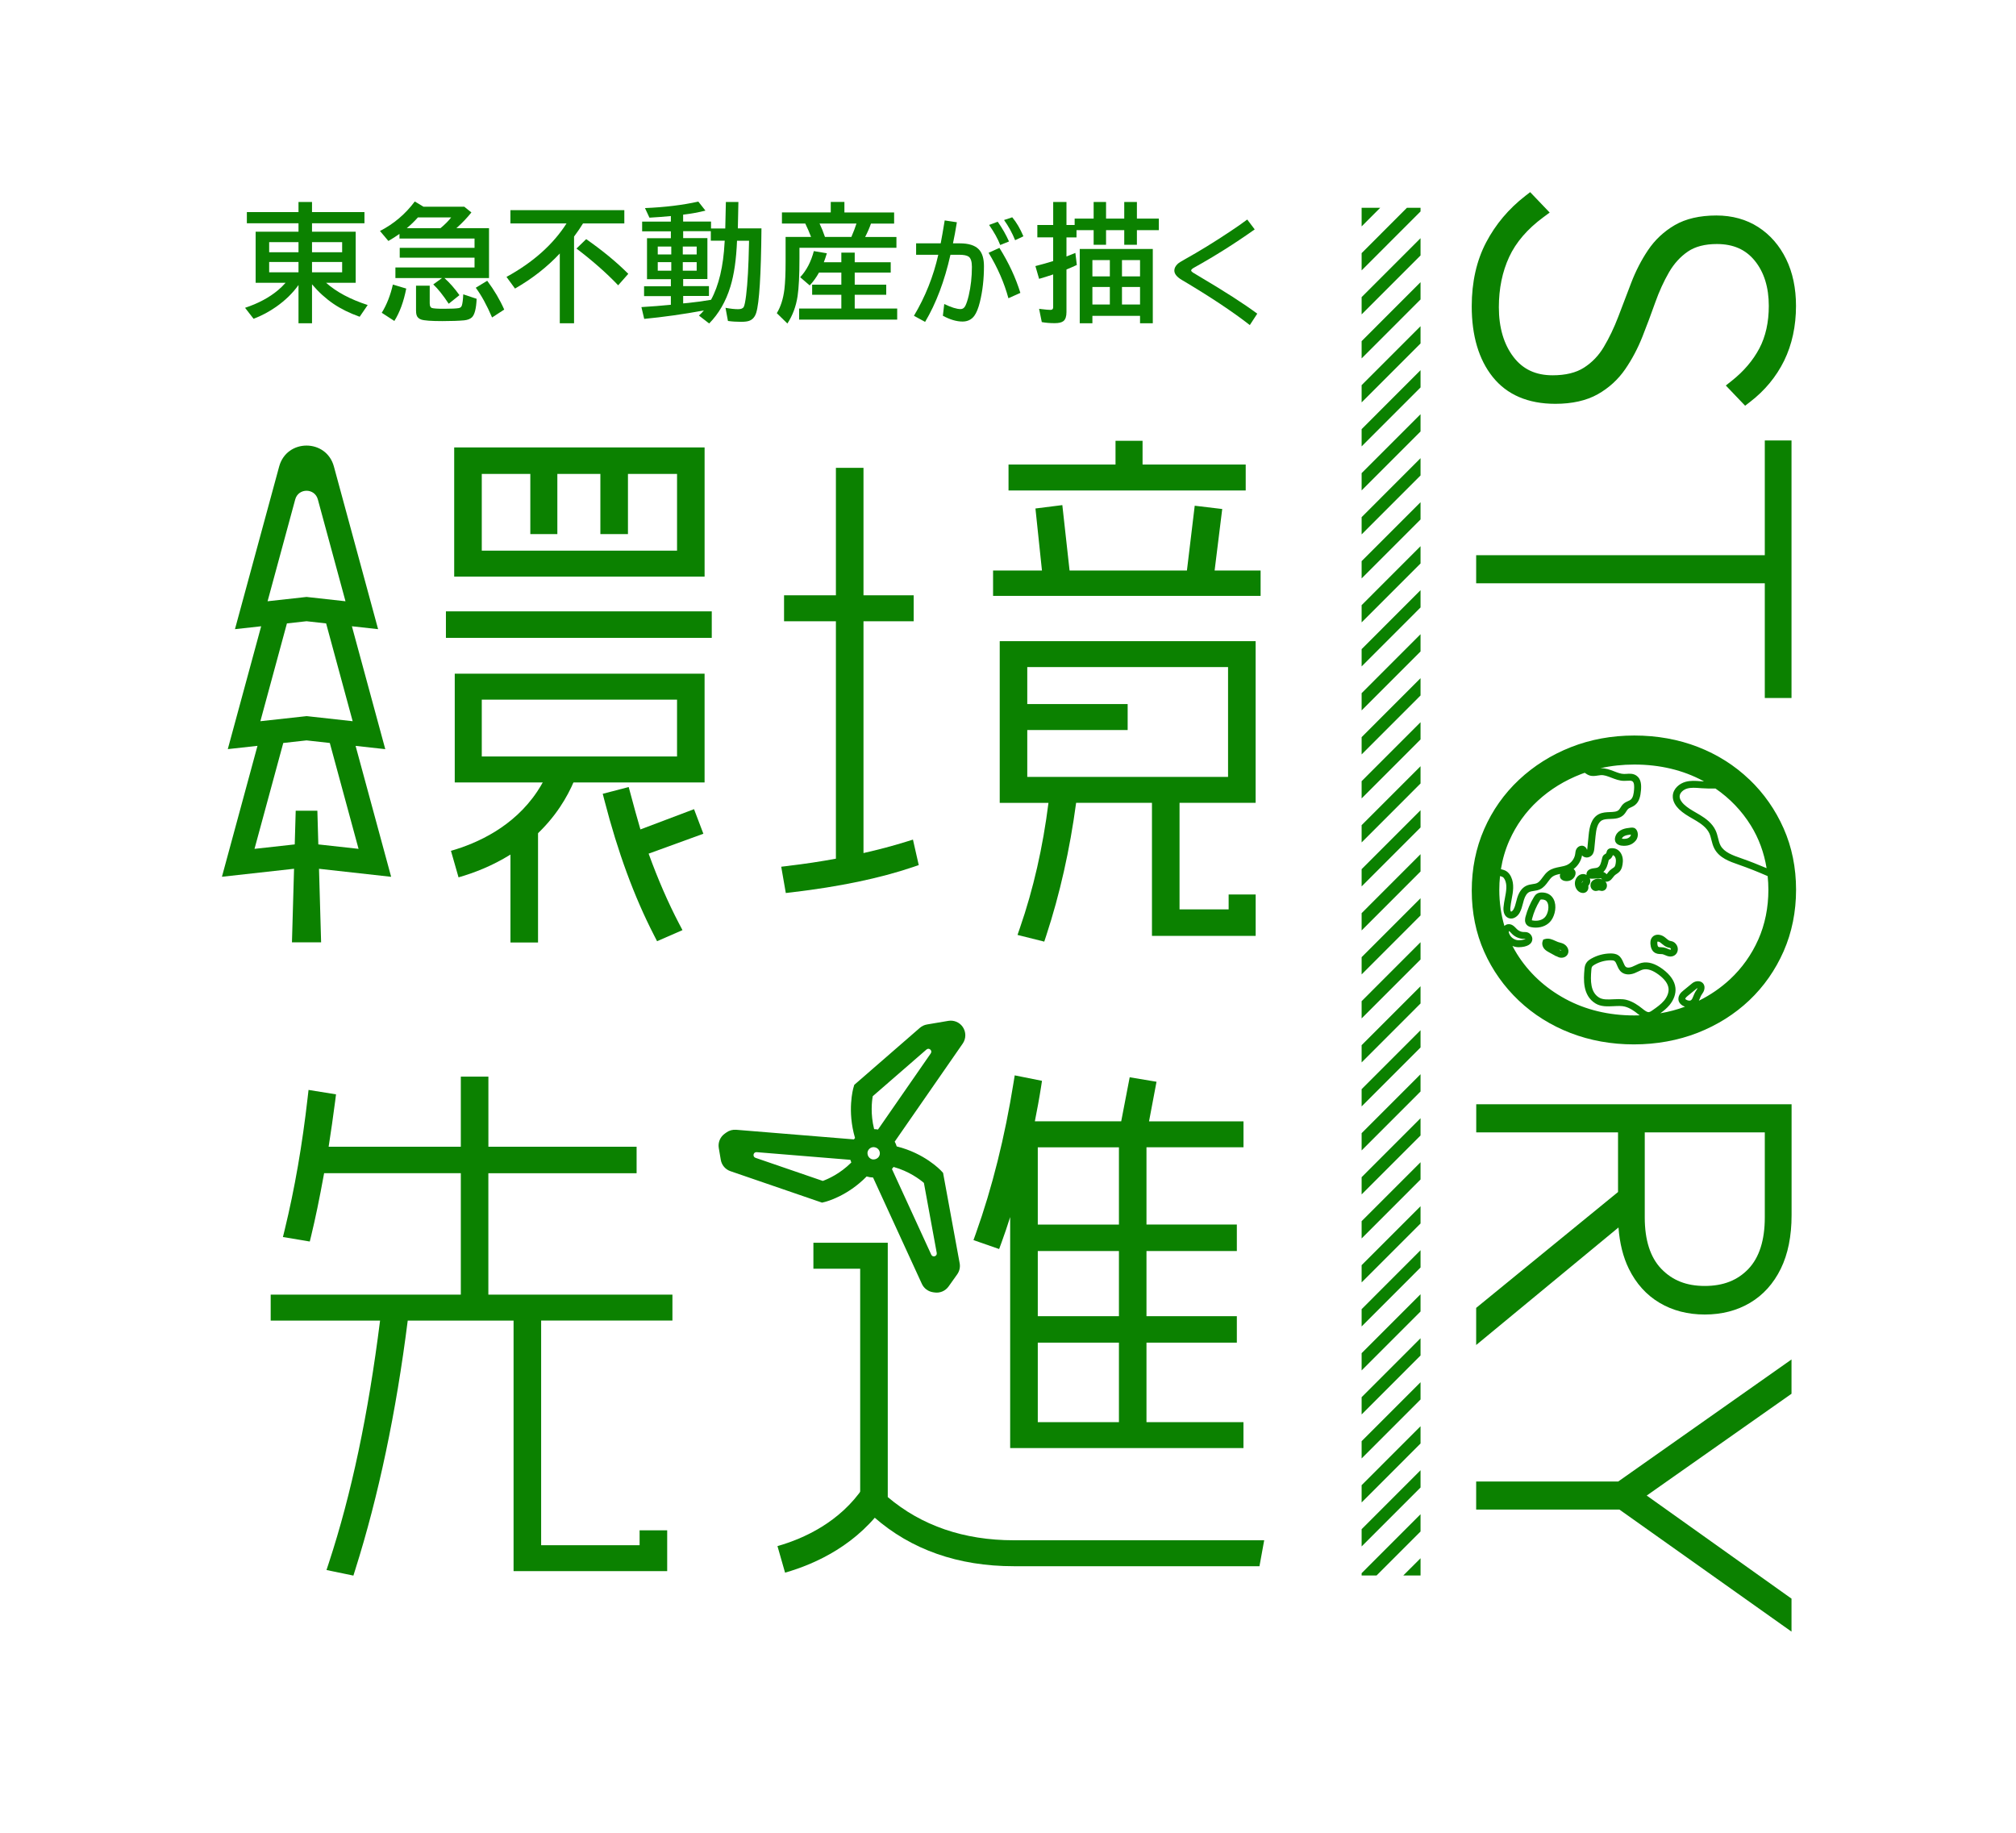 <svg width="220" height="200" viewBox="0 0 220 200" fill="none" xmlns="http://www.w3.org/2000/svg">
<path d="M35.584 30.857C36.709 31.858 38.222 32.667 40.125 33.285L39.249 34.565C38.15 34.173 37.194 33.703 36.382 33.149C35.539 32.573 34.76 31.866 34.049 31.026V35.276H32.575V31.102C31.946 31.986 31.13 32.781 30.133 33.481C29.365 34.019 28.545 34.456 27.672 34.787L26.743 33.59C28.18 33.112 29.377 32.472 30.34 31.666C30.611 31.44 30.889 31.169 31.168 30.857H27.898V25.285H32.575V24.367H26.939V23.143H32.575V22.04H34.049V23.143H39.772V24.367H34.049V25.285H38.816V30.857H35.588H35.584ZM32.575 26.426H29.373V27.529H32.575V26.426ZM32.575 28.59H29.373V29.712H32.575V28.59ZM34.049 26.426V27.529H37.337V26.426H34.049ZM34.049 28.59V29.712H37.337V28.59H34.049Z" fill="#0B8100"/>
<path d="M49.802 24.897H53.365V30.345H48.504C49.098 30.883 49.64 31.504 50.137 32.208L48.967 33.146C48.35 32.212 47.789 31.508 47.281 31.037L48.233 30.345H43.15V29.189H51.785V28.116H43.621V27.043H51.785V26.03H43.594V25.526C43.214 25.793 42.812 26.049 42.383 26.294L41.465 25.206C42.966 24.438 44.23 23.369 45.265 21.987L46.217 22.559H50.667L51.442 23.184C50.979 23.76 50.471 24.299 49.918 24.796L49.802 24.897ZM41.66 34.132C42.21 33.236 42.612 32.208 42.872 31.052L44.332 31.489C44.053 32.916 43.621 34.098 43.034 35.024L41.66 34.132ZM48.071 24.897C48.56 24.491 48.948 24.099 49.234 23.727H45.603C45.219 24.163 44.813 24.551 44.392 24.897H48.068H48.071ZM45.404 31.173H46.894V33.097C46.894 33.383 46.973 33.552 47.123 33.605C47.304 33.665 47.74 33.695 48.429 33.695C49.256 33.695 49.806 33.669 50.065 33.62C50.242 33.59 50.355 33.488 50.404 33.323C50.475 33.097 50.528 32.694 50.554 32.118L52.014 32.607C51.969 33.669 51.796 34.343 51.499 34.629C51.303 34.81 51.021 34.919 50.648 34.956C50.069 35.009 49.279 35.039 48.282 35.039C47.067 35.039 46.295 34.983 45.964 34.87C45.701 34.779 45.535 34.618 45.46 34.388C45.419 34.256 45.4 34.083 45.4 33.872V31.18L45.404 31.173ZM53.699 34.644C53.128 33.311 52.537 32.231 51.92 31.399L53.169 30.638C53.94 31.674 54.557 32.72 55.024 33.782L53.699 34.644Z" fill="#0B8100"/>
<path d="M63.623 24.381C63.371 24.799 63.044 25.277 62.645 25.816V35.276H61.088V27.66C59.715 29.132 58.086 30.409 56.201 31.489L55.272 30.217C58.161 28.636 60.347 26.689 61.825 24.381H55.7V22.932H68.131V24.381H63.623ZM67.461 31.135C66.174 29.784 64.654 28.447 62.909 27.122L63.97 26.094C65.772 27.355 67.303 28.617 68.563 29.882L67.461 31.131V31.135Z" fill="#0B8100"/>
<path d="M79.146 24.923L79.213 22.04H80.579L80.519 24.923H83.096C83.051 29.994 82.859 33.062 82.524 34.132C82.377 34.595 82.118 34.888 81.734 35.016C81.538 35.084 81.249 35.118 80.865 35.118C80.361 35.118 79.887 35.088 79.439 35.024L79.172 33.59C79.695 33.687 80.154 33.74 80.553 33.74C80.876 33.74 81.079 33.654 81.17 33.477C81.256 33.303 81.339 32.886 81.422 32.227C81.584 30.913 81.689 29.038 81.734 26.61L81.742 26.271H80.429C80.35 28.285 80.113 29.953 79.706 31.278C79.213 32.893 78.438 34.233 77.389 35.299L76.275 34.437C76.497 34.23 76.678 34.041 76.813 33.879C74.548 34.294 72.378 34.598 70.301 34.798L69.996 33.511C71.125 33.443 72.197 33.36 73.209 33.258V32.313H70.286V31.24H73.209V30.465H70.606V25.996H73.209V25.243H70.075V24.182H73.209V23.576C72.524 23.643 71.746 23.704 70.873 23.753L70.384 22.706C72.558 22.616 74.499 22.378 76.207 21.998L76.983 22.985C76.245 23.169 75.432 23.32 74.548 23.425V24.178H77.592V24.931H79.142L79.146 24.923ZM73.254 26.904H71.779V27.766H73.254V26.904ZM73.254 28.605H71.779V29.539H73.254V28.605ZM74.511 26.904V27.766H76.027V26.904H74.511ZM74.511 28.605V29.539H76.027V28.605H74.511ZM79.085 26.264H77.569V25.228H74.552V25.981H77.197V30.45H74.552V31.225H77.366V32.298H74.552V33.108L75.124 33.055C75.884 32.98 76.708 32.863 77.592 32.716C78.442 31.161 78.939 29.072 79.074 26.444L79.089 26.26L79.085 26.264Z" fill="#0B8100"/>
<path d="M92.144 23.185H97.573V24.397H95.045C94.894 24.841 94.684 25.327 94.413 25.858H97.825V27.04H87.242V28.222C87.242 30.036 87.174 31.399 87.039 32.31C86.87 33.428 86.501 34.426 85.925 35.303L84.77 34.173C85.196 33.481 85.474 32.607 85.602 31.553C85.689 30.808 85.73 29.806 85.73 28.542V25.854H88.51C88.326 25.368 88.115 24.882 87.878 24.393H85.331V23.181H90.658V22.036H92.148V23.181L92.144 23.185ZM89.898 28.617H91.813V27.57H93.273V28.617H97.201V29.746H93.273V31.064H96.712V32.167H93.273V33.669H97.908V34.877H87.205V33.669H91.813V32.167H88.627V31.064H91.813V29.746H89.372C89.086 30.266 88.747 30.736 88.36 31.147L87.321 30.251C88.006 29.52 88.503 28.572 88.811 27.401L90.233 27.638C90.124 28 90.015 28.327 89.902 28.617H89.898ZM89.436 24.393C89.639 24.815 89.838 25.3 90.026 25.854H92.908C93.145 25.308 93.329 24.822 93.465 24.393H89.436Z" fill="#0B8100"/>
<path d="M99.977 26.554H102.656C102.776 25.933 102.912 25.157 103.062 24.231L103.092 24.054L104.42 24.254C104.281 25.112 104.142 25.876 103.995 26.554H104.729C105.699 26.554 106.395 26.772 106.813 27.209C107.189 27.601 107.377 28.21 107.377 29.042C107.377 30.439 107.231 31.742 106.933 32.954C106.764 33.643 106.557 34.147 106.316 34.475C106.008 34.881 105.583 35.088 105.037 35.088C104.383 35.088 103.668 34.877 102.893 34.456L103.043 33.176C103.811 33.545 104.405 33.729 104.83 33.729C105.052 33.729 105.225 33.609 105.346 33.372C105.474 33.112 105.598 32.739 105.714 32.25C105.944 31.26 106.061 30.217 106.061 29.125C106.061 28.549 105.944 28.18 105.714 28.011C105.515 27.868 105.161 27.8 104.653 27.8H103.72C103.077 30.665 102.155 33.104 100.955 35.126L99.736 34.46C100.978 32.378 101.862 30.157 102.392 27.8H99.973V26.558L99.977 26.554ZM110.045 32.544C109.589 30.861 108.867 29.208 107.881 27.585L109.063 27.051C110.082 28.677 110.842 30.311 111.35 31.96L110.048 32.544H110.045ZM109.149 26.731C108.897 26.076 108.495 25.349 107.938 24.547L108.878 24.197C109.367 24.89 109.778 25.605 110.109 26.351L109.153 26.735L109.149 26.731ZM110.778 26.211C110.462 25.432 110.06 24.698 109.571 24.009L110.462 23.712C110.929 24.265 111.331 24.958 111.681 25.786L110.778 26.211Z" fill="#0B8100"/>
<path d="M114.932 24.551V22.04H116.381V24.551H117.273V23.851H119.346V22.04H120.7V23.851H122.686V22.04H124.067V23.851H126.46V25.116H124.067V26.708H122.686V25.116H120.7V26.708H119.346V25.116H117.476V25.906H116.381V27.988C116.727 27.856 117.051 27.728 117.352 27.6L117.51 28.914C117.152 29.084 116.799 29.234 116.456 29.377L116.381 29.411V34.049C116.381 34.531 116.272 34.858 116.054 35.035C115.862 35.19 115.546 35.265 115.094 35.265C114.59 35.265 114.124 35.227 113.687 35.148L113.394 33.699L113.657 33.733C114.112 33.786 114.428 33.816 114.616 33.816C114.774 33.816 114.869 33.767 114.902 33.673C114.921 33.627 114.929 33.56 114.929 33.477V29.946C114.349 30.142 113.838 30.303 113.394 30.428L112.991 29.035C113.589 28.884 114.236 28.703 114.929 28.489V25.902H113.202V24.551H114.929H114.932ZM125.801 27.167V35.276H124.409V34.467H119.21V35.276H117.829V27.167H125.801ZM119.21 28.38V30.16H121.114V28.38H119.21ZM119.21 31.316V33.228H121.114V31.316H119.21ZM124.409 30.16V28.38H122.438V30.16H124.409ZM124.409 33.228V31.316H122.438V33.228H124.409Z" fill="#0B8100"/>
<path d="M136.392 35.476C134.51 34.008 132.046 32.37 128.995 30.563C128.435 30.236 128.152 29.889 128.152 29.524C128.152 29.264 128.276 29.023 128.521 28.794C128.626 28.692 128.886 28.526 129.307 28.293C130.842 27.439 132.501 26.422 134.277 25.236C134.947 24.796 135.556 24.367 136.106 23.956L136.922 25.033C134.778 26.554 132.577 27.943 130.319 29.197C130.097 29.321 129.988 29.426 129.988 29.509C129.988 29.577 130.048 29.652 130.169 29.735C130.203 29.761 130.395 29.878 130.748 30.085C133.604 31.772 135.756 33.153 137.2 34.23L136.384 35.48L136.392 35.476Z" fill="#0B8100"/>
<path d="M77.672 66.714H48.662V69.606H77.672V66.714Z" fill="#0B8100"/>
<path d="M49.565 62.92H76.89V48.825H49.565V62.92ZM52.575 51.716H57.872V58.282H60.822V51.716H65.517V58.282H68.527V51.716H73.884V60.089H52.575V51.716Z" fill="#0B8100"/>
<path d="M63.101 85.383H76.889V73.517H49.625V85.383H63.101ZM55.705 91.177V102.851H58.714V89.739L55.705 91.177ZM73.883 82.552H52.575V76.348H73.883V82.552Z" fill="#0B8100"/>
<path d="M75.734 88.301L69.887 90.51C69.504 89.212 69.15 87.898 68.804 86.607L68.608 85.884L65.775 86.622L65.963 87.348C67.427 93.014 69.199 97.833 71.381 102.079L71.705 102.708L74.477 101.499L74.101 100.784C72.92 98.525 71.802 95.962 70.783 93.153L76.757 90.981L75.738 88.301H75.734Z" fill="#0B8100"/>
<path d="M86.043 94.486L85.253 94.58L85.753 97.449L86.461 97.366C91.603 96.76 96.028 95.837 99.617 94.621L100.26 94.403L99.628 91.621L98.853 91.862C97.409 92.31 95.855 92.724 94.23 93.089V67.795H99.707V64.964H94.23V51.05H91.22V64.964H85.561V67.795H91.22V93.703C89.531 94.015 87.834 94.271 86.047 94.482L86.043 94.486Z" fill="#0B8100"/>
<path d="M137.023 87.612V69.963H109.097V87.612H114.416C113.807 92.461 112.761 97.046 111.305 101.247L111.038 102.023L113.957 102.753L114.176 102.087C115.65 97.596 116.749 92.728 117.434 87.608H125.71V102.124H137.027V97.607H134.078V99.233H128.72V87.608H137.027L137.023 87.612ZM112.103 84.781V79.661H123.058V76.83H112.103V72.794H134.014V84.781H112.103Z" fill="#0B8100"/>
<path d="M124.684 48.102H121.734V50.692H110.057V53.523H135.94V50.692H124.684V48.102Z" fill="#0B8100"/>
<path d="M137.566 62.257H132.547L133.378 55.545L130.376 55.187L129.526 62.257H116.719L115.929 55.119L112.995 55.488L113.706 62.257H108.371V65.028H137.566V62.257Z" fill="#0B8100"/>
<path d="M53.297 128.029H69.471V125.137H53.297V117.488H50.288V125.137H35.863C36.123 123.428 36.367 121.81 36.578 120.142L36.668 119.419L33.67 118.937L33.58 119.72C32.985 124.964 32.161 129.704 31.067 134.203L30.875 134.989L33.805 135.479L33.971 134.797C34.415 132.964 34.84 130.924 35.37 128.025H50.288V141.276H29.539V144.107H41.476C40.182 154.373 38.358 163.017 35.893 170.524L35.63 171.326L38.565 171.935L38.768 171.288C41.307 163.258 43.233 154.114 44.494 144.107H56.044V171.45H72.808V166.992H69.798V168.619H59.053V144.104H73.38V141.273H53.293V128.021L53.297 128.029Z" fill="#0B8100"/>
<path d="M135.699 125.198V122.367H125.39L126.207 118.045L123.28 117.555L122.354 122.363H112.93C113.163 121.173 113.404 119.923 113.6 118.655L113.709 117.943L110.733 117.348L110.609 118.12C109.657 124.068 108.272 129.617 106.489 134.609L106.233 135.324L109.032 136.299L109.288 135.603C109.616 134.703 109.932 133.781 110.236 132.81V158.021H135.695V155.19H125.112V146.517H134.973V143.625H125.112V136.518H134.973V133.627H125.112V125.194H135.695L135.699 125.198ZM122.106 155.19H113.25V146.517H122.106V155.19ZM122.106 143.625H113.25V136.518H122.106V143.625ZM122.106 133.63H113.25V125.198H122.106V133.63Z" fill="#0B8100"/>
<path d="M95.385 165.558C99.433 169.108 104.561 170.911 110.633 170.911H137.442L137.958 168.08H110.633C105.193 168.08 100.569 166.495 96.879 163.367V135.614H88.764V138.445H93.869V163.292" fill="#0B8100"/>
<path d="M169.729 44.066C171.572 44.066 173.13 43.713 174.36 43.02C175.575 42.335 176.583 41.412 177.358 40.283C178.103 39.199 178.735 38.002 179.24 36.722C179.729 35.483 180.199 34.23 180.635 32.995C181.057 31.809 181.561 30.702 182.136 29.708C182.678 28.775 183.37 28.01 184.198 27.446C184.992 26.904 186.053 26.629 187.351 26.629C189.142 26.629 190.496 27.224 191.489 28.447C192.509 29.697 193.024 31.357 193.024 33.379C193.024 35.163 192.678 36.722 191.993 38.02C191.297 39.334 190.285 40.524 188.98 41.556L188.333 42.068L190.44 44.273L190.974 43.863C192.584 42.628 193.837 41.111 194.698 39.361C195.556 37.606 195.992 35.592 195.992 33.379C195.992 31.455 195.631 29.735 194.917 28.274C194.194 26.791 193.167 25.616 191.873 24.78C190.571 23.941 189.032 23.515 187.302 23.515C185.489 23.515 183.961 23.869 182.761 24.566C181.58 25.255 180.594 26.177 179.838 27.306C179.112 28.387 178.495 29.588 178.006 30.868L176.595 34.568C176.139 35.758 175.613 36.865 175.018 37.862C174.465 38.796 173.735 39.556 172.851 40.121C171.99 40.675 170.839 40.953 169.435 40.953C167.588 40.953 166.192 40.302 165.165 38.958C164.104 37.572 163.566 35.743 163.566 33.522C163.566 31.496 163.943 29.652 164.691 28.041C165.429 26.444 166.685 24.984 168.423 23.704L169.112 23.195L166.982 20.967L166.448 21.381C164.65 22.774 163.213 24.475 162.178 26.448C161.136 28.432 160.605 30.777 160.605 33.424C160.605 36.635 161.373 39.229 162.889 41.126C164.443 43.076 166.745 44.066 169.733 44.066H169.729Z" fill="#0B8100"/>
<path d="M195.502 76.168V48.065H192.587V60.586H161.09V63.65H192.587V76.168H195.502Z" fill="#0B8100"/>
<path d="M190.89 85.052C189.299 83.527 187.414 82.338 185.288 81.51C183.166 80.685 180.83 80.263 178.347 80.263C175.864 80.263 173.565 80.693 171.428 81.532C169.288 82.375 167.384 83.573 165.763 85.093C164.137 86.618 162.858 88.433 161.963 90.481C161.064 92.532 160.608 94.791 160.608 97.189C160.608 99.587 161.064 101.831 161.963 103.852C162.858 105.867 164.13 107.659 165.736 109.183C167.339 110.704 169.243 111.897 171.387 112.726C173.524 113.55 175.853 113.968 178.302 113.968C180.751 113.968 183.129 113.539 185.273 112.699C187.414 111.856 189.303 110.666 190.894 109.161C192.485 107.651 193.746 105.848 194.645 103.8C195.544 101.748 195.999 99.489 195.999 97.091C195.999 94.693 195.544 92.442 194.645 90.405C193.749 88.376 192.489 86.573 190.898 85.052H190.89ZM187.199 86.042C188.772 87.123 190.07 88.474 191.067 90.085C191.94 91.493 192.508 93.056 192.783 94.738C191.853 94.343 190.916 93.974 189.968 93.643C189.118 93.346 188.155 93.01 187.756 92.265C187.632 92.032 187.561 91.757 187.489 91.463C187.421 91.188 187.35 90.902 187.222 90.627C186.853 89.822 186.116 89.302 185.518 88.937C185.379 88.854 185.239 88.772 185.081 88.681C184.588 88.395 184.126 88.128 183.75 87.763C183.531 87.552 183.279 87.224 183.294 86.882C183.317 86.479 183.731 86.155 184.126 86.046C184.551 85.929 185.036 85.963 185.506 86.001L185.713 86.016C186.206 86.05 186.703 86.057 187.199 86.046V86.042ZM164.72 91.7C165.454 90.048 166.5 88.591 167.828 87.371C169.164 86.14 170.747 85.169 172.531 84.476C172.666 84.423 172.802 84.378 172.937 84.329C172.948 84.337 172.96 84.344 172.975 84.356C173.106 84.446 173.257 84.551 173.445 84.615C173.772 84.725 174.092 84.672 174.378 84.627C174.483 84.608 174.592 84.593 174.698 84.585C175.07 84.566 175.424 84.702 175.86 84.871C176.282 85.033 176.718 85.203 177.207 85.21C177.324 85.21 177.433 85.206 177.549 85.199C177.783 85.184 178.005 85.169 178.136 85.255C178.355 85.398 178.343 85.835 178.321 86.151C178.287 86.584 178.223 87.062 177.933 87.277C177.862 87.33 177.764 87.375 177.659 87.42C177.501 87.492 177.327 87.57 177.169 87.71C177.019 87.842 176.921 87.996 176.835 88.135C176.778 88.226 176.722 88.316 176.658 88.38C176.451 88.591 176.078 88.602 175.683 88.617C175.303 88.632 174.871 88.647 174.487 88.839C173.652 89.261 173.449 90.247 173.362 91.154L173.234 92.468C173.223 92.574 173.212 92.672 173.189 92.743C173.151 92.626 173.08 92.472 172.914 92.37C172.783 92.288 172.625 92.265 172.467 92.306C172.29 92.352 172.132 92.472 172.038 92.634C171.944 92.8 171.921 92.973 171.906 93.108L171.899 93.176C171.827 93.711 171.462 94.189 170.969 94.403C170.747 94.497 170.495 94.546 170.228 94.599C169.799 94.682 169.352 94.769 168.964 95.058C168.697 95.258 168.509 95.51 168.328 95.759C168.14 96.015 167.967 96.252 167.738 96.361C167.602 96.425 167.433 96.451 167.249 96.478C167.03 96.511 166.782 96.549 166.545 96.666C166.097 96.884 165.77 97.328 165.567 97.987C165.526 98.123 165.488 98.262 165.454 98.405C165.379 98.706 165.304 98.989 165.172 99.23C165.085 99.388 164.935 99.497 164.89 99.478C164.86 99.467 164.796 99.331 164.818 99.075C164.845 98.77 164.905 98.447 164.961 98.134C165.115 97.321 165.273 96.481 164.897 95.683C164.773 95.416 164.604 95.213 164.401 95.077C164.213 94.953 164.009 94.904 163.825 94.855C163.814 94.855 163.802 94.847 163.791 94.844C163.968 93.745 164.277 92.694 164.717 91.704L164.72 91.7ZM164.683 101.865C164.641 101.741 164.645 101.669 164.653 101.628C164.653 101.613 164.664 101.601 164.668 101.594C164.728 101.62 164.856 101.756 164.909 101.812L165.006 101.914C165.341 102.249 165.808 102.445 166.286 102.452H166.357C166.432 102.452 166.459 102.452 166.485 102.441C166.444 102.497 166.161 102.599 165.729 102.606C165.281 102.606 164.833 102.286 164.69 101.865H164.683ZM179.98 110.444C179.75 110.486 179.472 110.264 179.209 110.053C178.78 109.71 178.197 109.292 177.501 109.112C177.267 109.051 177 109.025 176.669 109.025C176.477 109.025 176.282 109.036 176.071 109.044C175.473 109.074 174.908 109.104 174.506 108.859C173.543 108.272 173.562 107.011 173.656 105.874C173.667 105.739 173.678 105.599 173.727 105.509C173.784 105.407 173.919 105.321 174.032 105.257C174.555 104.959 175.153 104.797 175.751 104.79C175.905 104.79 176.078 104.797 176.18 104.865C176.3 104.944 176.379 105.132 176.462 105.332C176.575 105.599 176.699 105.904 176.985 106.111C177.339 106.371 177.847 106.401 178.381 106.194C178.516 106.141 178.648 106.077 178.78 106.013C178.968 105.923 179.148 105.833 179.325 105.795C179.795 105.69 180.36 105.878 180.999 106.356C181.665 106.849 182.03 107.357 182.083 107.862C182.128 108.283 181.951 108.765 181.601 109.187C181.259 109.597 180.789 109.925 180.337 110.241C180.217 110.328 180.089 110.414 179.976 110.433L179.98 110.444ZM185.115 108.065C185.074 108.125 185.036 108.182 184.999 108.246C184.916 108.389 184.859 108.532 184.803 108.675C184.72 108.882 184.645 109.078 184.521 109.153C184.385 109.236 184.167 109.183 184.02 109.097C183.93 109.044 183.911 109.01 183.911 109.01C183.911 108.999 183.911 108.954 183.945 108.905C183.998 108.822 184.099 108.739 184.193 108.66L185.142 107.884C185.172 107.858 185.213 107.843 185.247 107.832C185.228 107.896 185.175 107.975 185.115 108.061V108.065ZM191.872 102.535C191.138 104.184 190.1 105.644 188.787 106.868C187.79 107.794 186.654 108.577 185.394 109.202C185.435 109.112 185.473 109.021 185.506 108.938C185.552 108.822 185.597 108.709 185.649 108.618C185.676 108.577 185.702 108.536 185.736 108.483C185.822 108.359 185.928 108.204 185.977 108.009C186.108 107.489 185.804 107.248 185.706 107.184C185.412 107 184.976 107.049 184.664 107.301L183.716 108.076C183.588 108.182 183.426 108.314 183.309 108.498C183.151 108.746 183.114 109.044 183.212 109.289C183.287 109.473 183.426 109.62 183.64 109.748C183.716 109.793 183.795 109.827 183.874 109.857C183.016 110.173 182.121 110.414 181.187 110.572C181.541 110.316 181.887 110.034 182.181 109.684C182.67 109.097 182.903 108.426 182.835 107.794C182.756 107.071 182.294 106.39 181.455 105.761C180.627 105.144 179.856 104.91 179.163 105.068C178.9 105.129 178.674 105.238 178.452 105.347C178.34 105.404 178.227 105.456 178.11 105.501C178.005 105.543 177.64 105.667 177.433 105.516C177.316 105.43 177.241 105.245 177.158 105.05C177.045 104.782 176.906 104.451 176.594 104.244C176.327 104.067 176.015 104.044 175.744 104.044C175.014 104.052 174.291 104.248 173.659 104.605C173.445 104.726 173.208 104.884 173.065 105.151C172.941 105.381 172.918 105.622 172.903 105.818C172.82 106.8 172.67 108.626 174.115 109.503C174.709 109.865 175.413 109.831 176.109 109.797C176.553 109.774 176.97 109.755 177.312 109.842C177.869 109.985 178.366 110.343 178.738 110.644C178.799 110.693 178.866 110.745 178.934 110.798C178.738 110.806 178.543 110.809 178.343 110.809C175.563 110.809 173.027 110.2 170.815 108.999C168.607 107.802 166.831 106.153 165.544 104.097C165.368 103.811 165.202 103.521 165.048 103.224C165.262 103.31 165.488 103.363 165.717 103.363H165.736C166.639 103.352 167.192 103.032 167.219 102.509C167.237 102.17 167 101.838 166.673 101.741C166.549 101.703 166.432 101.703 166.338 101.707H166.286C166.003 101.707 165.732 101.586 165.537 101.394L165.447 101.3C165.247 101.093 164.95 100.777 164.51 100.863C164.382 100.89 164.265 100.954 164.171 101.044C163.806 99.805 163.614 98.488 163.614 97.103C163.614 96.594 163.641 96.094 163.693 95.6C163.81 95.631 163.919 95.661 163.994 95.71C164.081 95.766 164.156 95.864 164.224 96.003C164.495 96.583 164.367 97.268 164.228 98.002C164.164 98.334 164.1 98.676 164.073 99.019C164.028 99.599 164.224 100.02 164.611 100.178C164.705 100.216 164.803 100.235 164.905 100.235C165.258 100.235 165.623 99.983 165.838 99.595C166.018 99.267 166.105 98.925 166.195 98.586C166.229 98.462 166.259 98.334 166.297 98.209C166.436 97.758 166.632 97.468 166.88 97.344C167.015 97.279 167.188 97.253 167.373 97.223C167.587 97.189 167.832 97.151 168.065 97.042C168.468 96.85 168.72 96.508 168.942 96.203C169.096 95.992 169.239 95.796 169.416 95.665C169.641 95.499 169.942 95.427 170.266 95.363C170.164 95.608 170.266 95.8 170.311 95.868C170.435 96.049 170.668 96.15 170.954 96.15C171.124 96.15 171.289 96.112 171.428 96.045C171.601 95.958 171.756 95.808 171.846 95.634C171.981 95.378 171.97 95.111 171.816 94.923C171.797 94.897 171.763 94.866 171.722 94.832C172.203 94.475 172.546 93.933 172.644 93.338L172.662 93.361C172.775 93.492 172.933 93.56 173.159 93.575C173.381 93.571 173.607 93.462 173.746 93.289C173.942 93.048 173.972 92.743 173.99 92.54L174.118 91.226C174.186 90.522 174.322 89.769 174.833 89.509C175.07 89.389 175.382 89.378 175.717 89.366C176.218 89.347 176.782 89.329 177.2 88.907C177.316 88.79 177.403 88.655 177.478 88.534C177.542 88.433 177.606 88.335 177.674 88.271C177.745 88.207 177.858 88.158 177.975 88.105C178.103 88.049 178.245 87.981 178.381 87.883C178.904 87.499 179.024 86.852 179.077 86.212C179.122 85.662 179.103 84.984 178.561 84.627C178.215 84.397 177.824 84.423 177.508 84.446C177.41 84.453 177.309 84.457 177.226 84.457C176.872 84.453 176.519 84.314 176.139 84.167C175.698 83.998 175.194 83.81 174.664 83.832C174.656 83.832 174.649 83.832 174.641 83.832C175.823 83.565 177.064 83.43 178.347 83.43C181.127 83.43 183.655 84.032 185.853 85.214C185.886 85.233 185.917 85.251 185.95 85.27C185.89 85.27 185.83 85.267 185.766 85.263L185.563 85.248C185.029 85.206 184.476 85.165 183.926 85.319C183.291 85.496 182.587 86.046 182.546 86.84C182.512 87.465 182.896 87.981 183.223 88.301C183.667 88.734 184.193 89.039 184.728 89.347C184.859 89.427 184.995 89.502 185.126 89.581C185.634 89.889 186.255 90.323 186.537 90.94C186.635 91.151 186.695 91.392 186.759 91.648C186.838 91.968 186.925 92.303 187.094 92.619C187.632 93.624 188.742 94.012 189.724 94.351C190.796 94.723 191.857 95.149 192.899 95.604C192.948 96.09 192.978 96.583 192.978 97.088C192.978 99.049 192.606 100.882 191.876 102.531L191.872 102.535Z" fill="#0B8100"/>
<path d="M161.09 123.568H176.571V130.077L161.09 142.722V146.773L176.62 133.947C176.748 135.663 177.124 137.173 177.745 138.442C178.539 140.064 179.667 141.318 181.105 142.169C182.53 143.016 184.19 143.445 186.041 143.445C187.892 143.445 189.551 143.016 190.977 142.169C192.414 141.318 193.542 140.064 194.336 138.442C195.115 136.849 195.51 134.888 195.51 132.606V120.503H161.097V123.568H161.09ZM179.487 123.568H192.587V132.851C192.587 135.332 191.985 137.222 190.8 138.468C189.603 139.722 188.046 140.328 186.037 140.328C184.028 140.328 182.508 139.718 181.296 138.464C180.096 137.218 179.487 135.332 179.487 132.851V123.568Z" fill="#0B8100"/>
<path d="M161.09 161.665V164.73H176.722L195.502 178.049V174.45L179.701 163.201L195.502 152.092V148.35L176.594 161.665H161.09Z" fill="#0B8100"/>
<path d="M89.721 131.232L90.041 131.153C90.143 131.127 92.471 130.536 94.574 128.379C94.804 128.45 95.037 128.488 95.274 128.495L100.601 140.102C100.823 140.583 101.267 140.922 101.79 141.009L101.96 141.035C102.558 141.133 103.16 140.881 103.513 140.388L104.458 139.059C104.706 138.709 104.804 138.272 104.725 137.85L102.915 127.987L102.686 127.742C102.61 127.663 100.884 125.849 97.855 125.1C97.802 124.919 97.727 124.746 97.637 124.58L105.06 113.877C105.443 113.324 105.436 112.59 105.045 112.04C104.691 111.547 104.085 111.299 103.487 111.4L101.158 111.795C100.869 111.844 100.601 111.972 100.379 112.164L93.476 118.165L93.224 118.384L93.13 118.707C93.1 118.809 92.43 121.222 93.307 124.181L93.182 124.335L80.327 123.285C79.951 123.255 79.575 123.36 79.27 123.579L79.078 123.718C78.585 124.072 78.337 124.678 78.439 125.277L78.657 126.564C78.754 127.14 79.157 127.614 79.71 127.803L89.409 131.134L89.721 131.24V131.232ZM100.823 129.083L102.223 136.725C102.291 137.094 101.779 137.256 101.625 136.913L97.336 127.569C97.4 127.498 97.456 127.419 97.509 127.34C99.217 127.814 100.383 128.706 100.823 129.083ZM95.24 119.622L101.102 114.529C101.384 114.284 101.783 114.641 101.572 114.95L95.812 123.259C95.673 123.232 95.534 123.217 95.391 123.217C94.977 121.568 95.142 120.175 95.24 119.626V119.622ZM95.338 125.179C95.368 125.179 95.395 125.186 95.447 125.194C95.775 125.246 96.015 125.525 96.015 125.856C96.015 126.206 95.737 126.5 95.357 126.523H95.304C95.274 126.526 95.248 126.523 95.237 126.523L95.188 126.511C94.909 126.447 94.691 126.191 94.672 125.901L94.665 125.785C94.699 125.442 94.988 125.179 95.338 125.179ZM82.573 125.728L92.799 126.564C92.829 126.662 92.863 126.76 92.9 126.858C91.659 128.1 90.323 128.672 89.789 128.868L82.445 126.346C82.091 126.225 82.201 125.698 82.573 125.728Z" fill="#0B8100"/>
<path d="M32.089 94.806L31.86 102.829H35.042L34.813 94.806L42.684 95.68L38.805 81.393L42.044 81.751L38.402 68.341L41.261 68.657L36.438 50.907C35.611 47.861 31.292 47.861 30.464 50.907L25.641 68.657L28.5 68.341L24.858 81.747L28.098 81.389L24.219 95.676L32.089 94.802V94.806ZM32.217 54.498C32.559 53.237 34.343 53.237 34.685 54.498L37.702 65.612L33.451 65.141L29.2 65.612L32.217 54.498ZM31.314 68.028L33.451 67.791L35.588 68.028L38.485 78.701L33.489 78.148H33.447L28.414 78.701L31.311 68.028H31.314ZM30.912 81.077L33.451 80.794L35.991 81.077L39.128 92.63L34.738 92.145L34.633 88.47H32.27L32.164 92.145L27.774 92.63L30.912 81.077Z" fill="#0B8100"/>
<path d="M178.306 90.337C178.205 90.303 178.077 90.303 177.953 90.319C177.659 90.352 177.351 90.386 177.061 90.503C176.711 90.642 176.451 90.876 176.327 91.166C176.162 91.55 176.237 91.802 176.331 91.941C176.481 92.171 176.798 92.299 177.211 92.299C177.351 92.299 177.494 92.284 177.633 92.258C177.972 92.19 178.261 92.02 178.487 91.753C178.717 91.482 178.792 91.09 178.679 90.751C178.608 90.541 178.476 90.394 178.31 90.337H178.306ZM177.911 91.264C177.791 91.403 177.659 91.482 177.482 91.516C177.287 91.553 177.068 91.538 176.993 91.523C176.997 91.505 177.004 91.486 177.016 91.459C177.057 91.362 177.178 91.264 177.336 91.2C177.516 91.128 177.742 91.098 177.975 91.068C177.975 91.136 177.953 91.211 177.911 91.26V91.264Z" fill="#0B8100"/>
<path d="M175.823 92.559C175.661 92.57 175.537 92.626 175.45 92.717C175.368 92.807 175.338 92.912 175.315 92.999C175.3 93.052 175.289 93.101 175.27 93.123C175.251 93.146 175.21 93.172 175.168 93.195C175.104 93.233 175.025 93.278 174.961 93.357C174.897 93.436 174.867 93.526 174.845 93.613C174.826 93.677 174.811 93.744 174.796 93.812C174.709 94.174 174.627 94.516 174.367 94.652C174.258 94.708 174.122 94.723 173.979 94.742L173.908 94.75C173.709 94.776 173.483 94.825 173.31 94.983C173.197 95.088 173.129 95.243 173.125 95.393C173.125 95.424 173.137 95.454 173.14 95.48C172.994 95.397 172.821 95.359 172.648 95.386C172.358 95.431 172.106 95.63 171.967 95.924C171.767 96.346 171.858 96.869 172.181 97.2C172.328 97.351 172.546 97.445 172.745 97.445H172.794C172.971 97.43 173.122 97.347 173.223 97.208C173.359 97.02 173.344 96.813 173.332 96.685C173.332 96.67 173.332 96.658 173.332 96.643C173.344 96.632 173.355 96.621 173.366 96.606C173.551 96.398 173.596 96.112 173.483 95.86C173.562 95.883 173.641 95.886 173.701 95.886C173.739 95.886 173.776 95.886 173.814 95.886L174.645 95.841C174.668 95.841 174.687 95.841 174.702 95.849C174.743 95.86 174.788 95.913 174.837 95.966C174.679 95.905 174.502 95.879 174.337 95.89C174.025 95.917 173.773 96.06 173.645 96.286C173.539 96.466 173.536 96.7 173.626 96.892C173.712 97.069 173.867 97.189 174.051 97.219C174.081 97.223 174.115 97.227 174.141 97.227C174.235 97.227 174.318 97.204 174.374 97.189L174.412 97.178C174.446 97.17 174.499 97.163 174.589 97.185C174.657 97.204 174.766 97.238 174.901 97.215C175.086 97.185 175.236 97.069 175.311 96.892C175.394 96.7 175.375 96.466 175.266 96.301C175.244 96.267 175.213 96.237 175.183 96.207C175.221 96.214 175.259 96.218 175.3 96.218C175.477 96.218 175.672 96.127 175.823 95.981C175.898 95.905 175.962 95.823 176.026 95.74C176.086 95.661 176.143 95.585 176.207 95.525C176.271 95.465 176.342 95.416 176.417 95.367C176.511 95.303 176.609 95.239 176.699 95.149C177 94.851 177.068 94.422 177.095 94.042C177.125 93.609 176.989 93.183 176.73 92.905C176.496 92.653 176.195 92.536 175.827 92.562L175.823 92.559ZM172.693 96.229C172.655 96.282 172.629 96.335 172.61 96.387C172.61 96.342 172.625 96.293 172.644 96.252C172.674 96.188 172.723 96.146 172.753 96.139C172.757 96.139 172.761 96.142 172.768 96.146C172.742 96.173 172.715 96.199 172.693 96.229ZM176.165 94.614C176.124 94.656 176.06 94.697 175.996 94.738C175.906 94.799 175.797 94.874 175.691 94.972C175.582 95.073 175.499 95.183 175.424 95.284C175.394 95.326 175.364 95.367 175.334 95.401C175.251 95.314 175.134 95.209 174.965 95.149C175.323 94.829 175.435 94.354 175.529 93.974L175.563 93.839C175.646 93.79 175.763 93.718 175.861 93.59C175.932 93.5 175.973 93.406 176.004 93.319C176.071 93.334 176.124 93.364 176.173 93.417C176.289 93.545 176.357 93.767 176.338 93.989C176.323 94.215 176.286 94.494 176.162 94.618L176.165 94.614Z" fill="#0B8100"/>
<path d="M169.281 100.434C169.691 99.862 169.92 98.857 169.537 98.119C169.288 97.641 168.829 97.385 168.242 97.392C168.02 97.392 167.844 97.445 167.697 97.543C167.55 97.644 167.46 97.776 167.388 97.897C166.982 98.563 166.677 99.282 166.478 100.031C166.44 100.178 166.32 100.622 166.617 100.935C166.764 101.089 166.952 101.146 167.099 101.176C167.257 101.21 167.422 101.225 167.588 101.225C168.303 101.225 168.92 100.935 169.281 100.434ZM168.668 99.997C168.352 100.442 167.723 100.539 167.245 100.442C167.204 100.434 167.181 100.427 167.17 100.427C167.17 100.404 167.17 100.344 167.2 100.231C167.381 99.546 167.659 98.894 168.028 98.292C168.047 98.262 168.092 98.187 168.114 98.171C168.114 98.171 168.145 98.153 168.246 98.153C168.547 98.153 168.75 98.258 168.863 98.477C169.066 98.868 168.976 99.568 168.664 100.005L168.668 99.997Z" fill="#0B8100"/>
<path d="M170.726 103.054C170.549 102.941 170.361 102.892 170.196 102.847C170.132 102.828 170.068 102.813 170.007 102.791C169.913 102.757 169.815 102.712 169.718 102.666C169.405 102.523 169.018 102.346 168.592 102.474L168.408 102.531L168.344 102.712C168.246 102.986 168.322 103.306 168.532 103.551C168.687 103.728 168.886 103.837 169.044 103.924L169.842 104.361L169.853 104.338C169.936 104.391 170.03 104.44 170.139 104.474C170.222 104.5 170.305 104.511 170.395 104.511C170.688 104.511 170.944 104.372 171.072 104.139C171.291 103.743 171.065 103.273 170.726 103.058V103.054ZM170.354 103.747C170.29 103.728 170.218 103.676 170.147 103.611C170.214 103.634 170.275 103.657 170.323 103.687C170.35 103.702 170.372 103.728 170.387 103.751C170.376 103.751 170.365 103.751 170.354 103.747Z" fill="#0B8100"/>
<path d="M182.715 102.847C182.572 102.738 182.418 102.704 182.301 102.682C182.271 102.674 182.241 102.67 182.215 102.663C182.102 102.629 181.981 102.531 181.846 102.414C181.767 102.35 181.692 102.286 181.609 102.226C181.221 101.955 180.653 101.88 180.315 102.256C180.066 102.539 180.1 102.923 180.112 103.051C180.145 103.45 180.277 103.732 180.507 103.909C180.755 104.101 181.026 104.108 181.233 104.112C181.293 104.112 181.353 104.112 181.413 104.123C181.492 104.139 181.59 104.176 181.692 104.221C181.838 104.285 182.004 104.357 182.196 104.376C182.23 104.376 182.264 104.379 182.294 104.379C182.629 104.379 182.914 104.191 183.035 103.89C183.182 103.525 183.054 103.103 182.715 102.843V102.847ZM182.335 103.615C182.335 103.615 182.324 103.634 182.271 103.63C182.192 103.623 182.091 103.578 181.978 103.532C181.846 103.476 181.699 103.412 181.53 103.386C181.436 103.371 181.342 103.367 181.244 103.363C181.124 103.363 181.018 103.355 180.966 103.314C180.936 103.291 180.879 103.212 180.86 102.983C180.845 102.795 180.875 102.757 180.875 102.757C180.902 102.738 181.041 102.749 181.176 102.843C181.24 102.889 181.3 102.938 181.368 102.998C181.541 103.141 181.737 103.307 182.004 103.386C182.053 103.401 182.102 103.408 182.151 103.419C182.188 103.427 182.245 103.438 182.256 103.442C182.346 103.51 182.346 103.585 182.335 103.615Z" fill="#0B8100"/>
<path d="M50.039 95.74L49.211 92.845C52.081 92.024 56.043 90.236 58.62 86.381C59.128 85.624 59.564 84.803 59.922 83.945L62.702 85.101C62.269 86.14 61.739 87.13 61.122 88.052C58.037 92.668 53.395 94.78 50.039 95.74Z" fill="#0B8100"/>
<path d="M85.671 171.612L84.843 168.717C87.713 167.896 91.675 166.108 94.252 162.253L96.754 163.928C93.669 168.543 89.022 170.655 85.671 171.615V171.612Z" fill="#0B8100"/>
<path d="M148.59 34.309L155.019 27.875V25.993L148.59 32.423V34.309Z" fill="#0B8100"/>
<path d="M148.59 29.505L155.019 23.075V22.676H153.533L148.59 27.623V29.505Z" fill="#0B8100"/>
<path d="M148.59 24.706L150.618 22.676H148.59V24.706Z" fill="#0B8100"/>
<path d="M148.59 39.109L155.019 32.679V30.793L148.59 37.226V39.109Z" fill="#0B8100"/>
<path d="M148.59 87.126L155.019 80.692V78.81L148.59 85.244V87.126Z" fill="#0B8100"/>
<path d="M148.59 77.523L155.019 71.089V69.207L148.59 75.641V77.523Z" fill="#0B8100"/>
<path d="M148.59 67.919L155.019 61.489V59.603L148.59 66.037V67.919Z" fill="#0B8100"/>
<path d="M148.59 58.316L155.019 51.882V50L148.59 56.434V58.316Z" fill="#0B8100"/>
<path d="M148.59 48.712L155.019 42.279V40.396L148.59 46.83V48.712Z" fill="#0B8100"/>
<path d="M148.59 82.326L155.019 75.893V74.007L148.59 80.44V82.326Z" fill="#0B8100"/>
<path d="M148.59 72.723L155.019 66.289V64.403L148.59 70.837V72.723Z" fill="#0B8100"/>
<path d="M148.59 63.12L155.019 56.686V54.803L148.59 61.233V63.12Z" fill="#0B8100"/>
<path d="M148.59 53.516L155.019 47.082V45.2L148.59 51.63V53.516Z" fill="#0B8100"/>
<path d="M148.59 43.913L155.019 37.479V35.596L148.59 42.03V43.913Z" fill="#0B8100"/>
<path d="M148.59 115.937L155.019 109.503V107.621L148.59 114.055V115.937Z" fill="#0B8100"/>
<path d="M148.59 106.333L155.019 99.899V98.017L148.59 104.451V106.333Z" fill="#0B8100"/>
<path d="M148.59 96.73L155.019 90.296V88.414L148.59 94.847V96.73Z" fill="#0B8100"/>
<path d="M148.59 111.133L155.019 104.703V102.817L148.59 109.251V111.133Z" fill="#0B8100"/>
<path d="M148.59 101.533L155.019 95.099V93.213L148.59 99.647V101.533Z" fill="#0B8100"/>
<path d="M148.59 91.93L155.019 85.496V83.614L148.59 90.044V91.93Z" fill="#0B8100"/>
<path d="M148.59 125.54L155.019 119.107V117.224L148.59 123.654V125.54Z" fill="#0B8100"/>
<path d="M148.59 130.34L155.019 123.91V122.024L148.59 128.458V130.34Z" fill="#0B8100"/>
<path d="M148.59 120.737L155.019 114.303V112.421L148.59 118.854V120.737Z" fill="#0B8100"/>
<path d="M148.59 135.144L155.019 128.71V126.828L148.59 133.258V135.144Z" fill="#0B8100"/>
<path d="M148.59 171.924H150.219L155.019 167.124V165.238L148.59 171.672V171.924Z" fill="#0B8100"/>
<path d="M148.59 163.954L155.019 157.521V155.638L148.59 162.068V163.954Z" fill="#0B8100"/>
<path d="M148.59 154.351L155.019 147.917V146.035L148.59 152.465V154.351Z" fill="#0B8100"/>
<path d="M148.59 144.748L155.019 138.314V136.428L148.59 142.861V144.748Z" fill="#0B8100"/>
<path d="M155.02 171.924V170.042L153.135 171.924H155.02Z" fill="#0B8100"/>
<path d="M148.59 168.754L155.019 162.321V160.438L148.59 166.872V168.754Z" fill="#0B8100"/>
<path d="M148.59 159.151L155.019 152.717V150.835L148.59 157.268V159.151Z" fill="#0B8100"/>
<path d="M148.59 149.547L155.019 143.114V141.231L148.59 147.665V149.547Z" fill="#0B8100"/>
<path d="M148.59 139.944L155.019 133.514V131.628L148.59 138.061V139.944Z" fill="#0B8100"/>
</svg>

